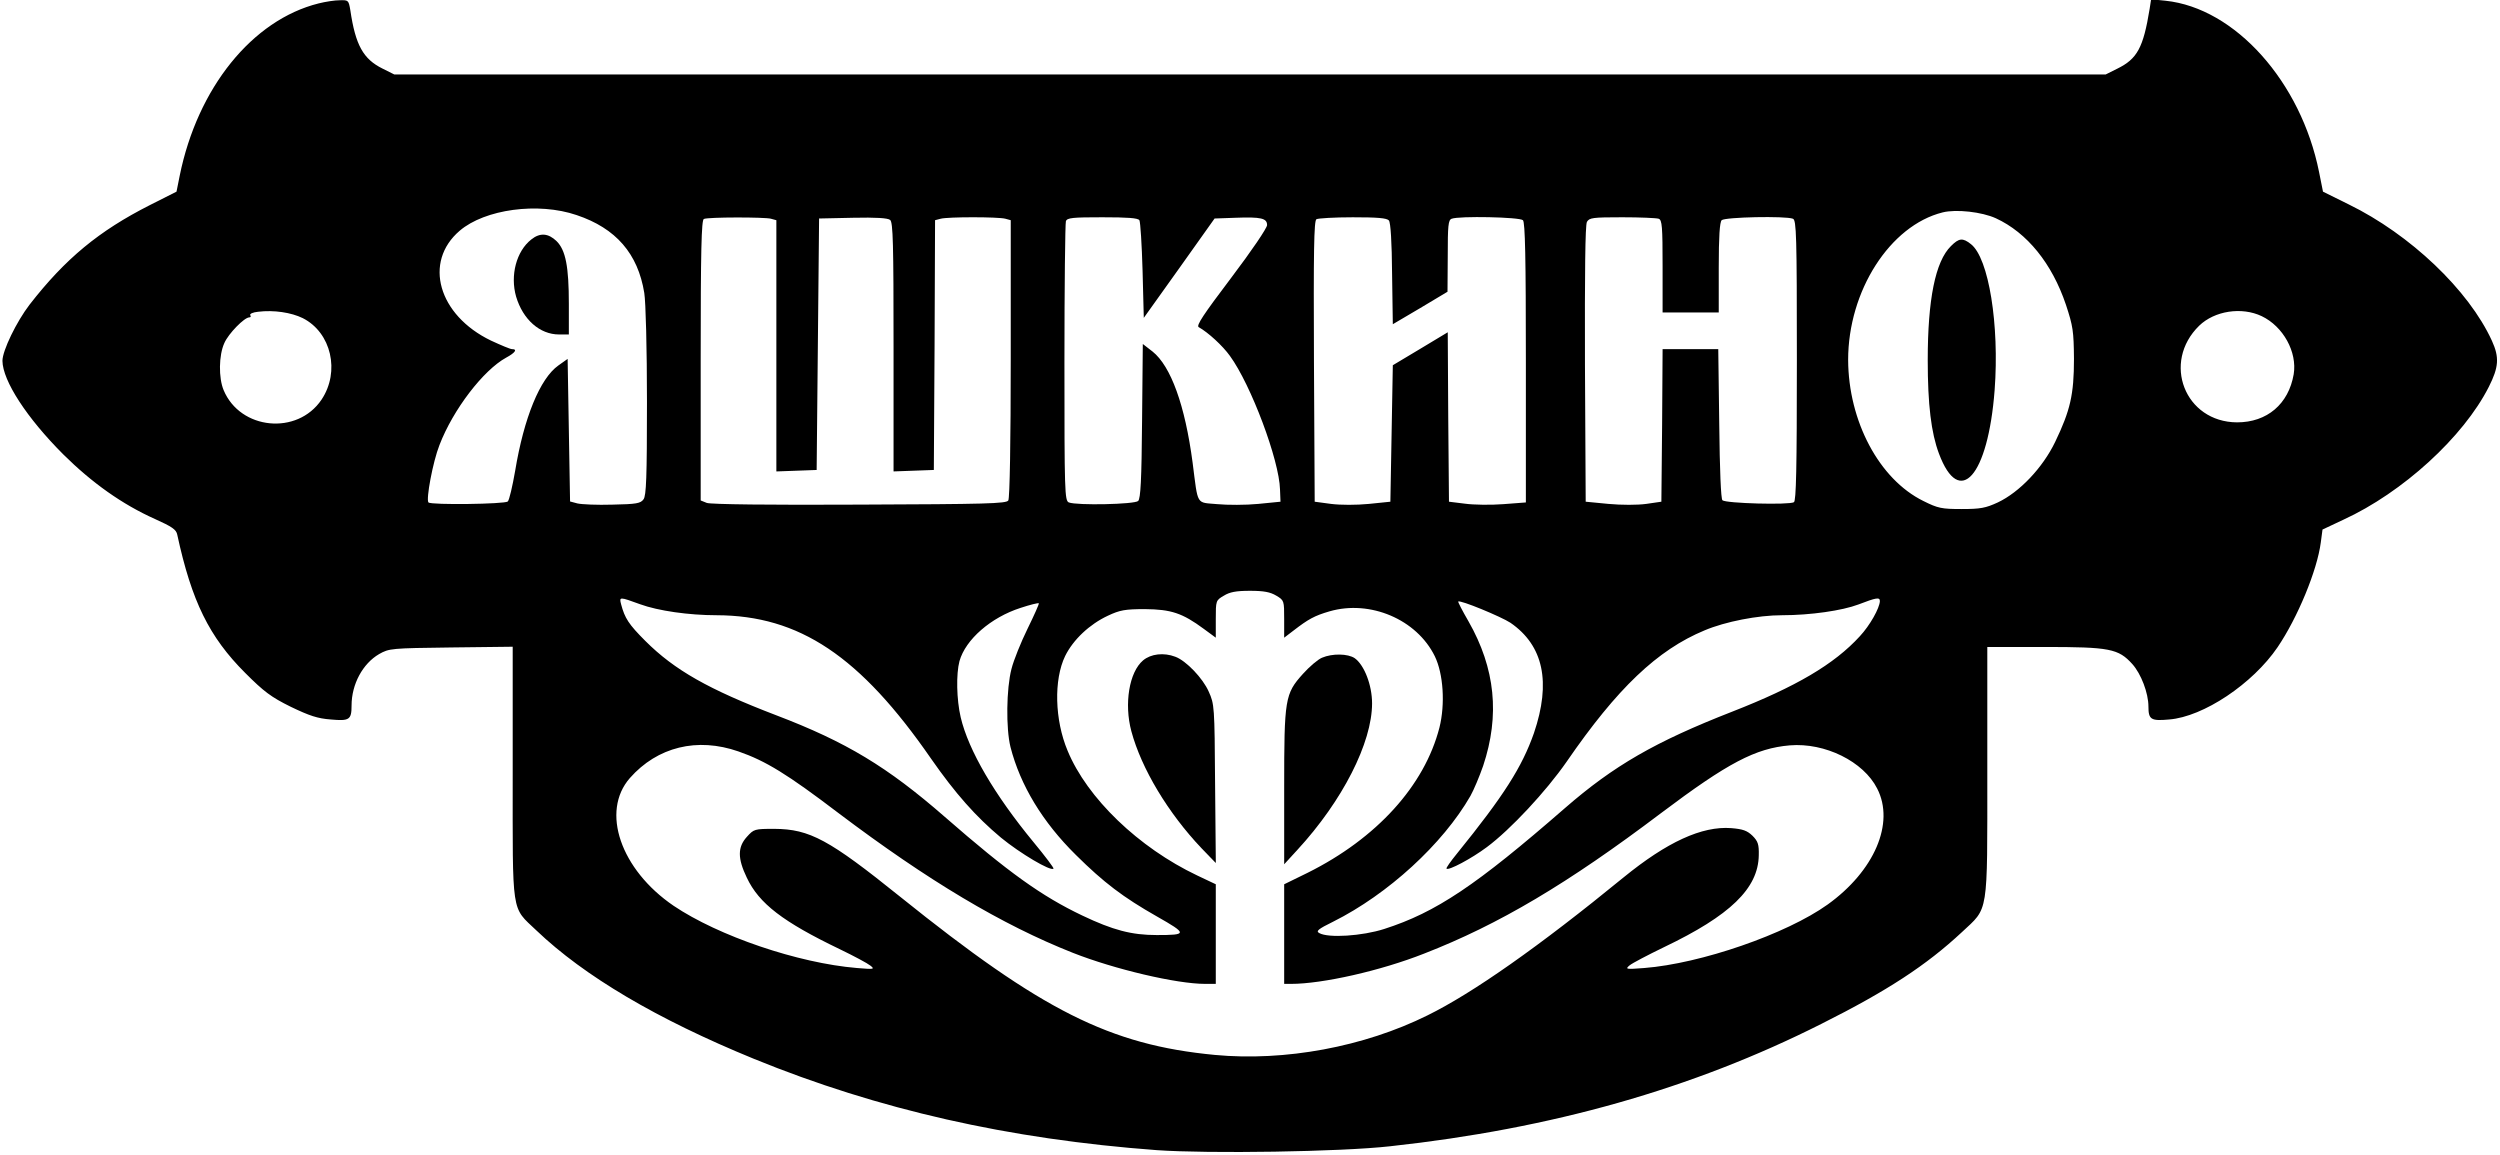 <svg xmlns="http://www.w3.org/2000/svg" version="1.0" width="1024pt" height="473pt" viewBox="0 0 1024 473" preserveAspectRatio="xMidYMid meet">

<g transform="translate(0,473) scale(0.1,-0.1)" fill="#000000" stroke="none">
<path d="M1305 4716 c-272 -68 -496 -346 -569 -706 l-13 -65 -109 -55 c-209 -106 -346 -219 -493 -408 -53 -69 -111 -188 -111 -230 1 -82 100 -234 249 -383 118 -117 242 -205 376 -265 69 -31 87 -43 91 -64 59 -273 131 -419 278 -566 77 -77 106 -99 187 -139 77 -37 110 -48 164 -52 76 -7 85 -1 85 57 0 88 46 172 113 211 41 23 48 24 295 27 l252 3 0 -516 c0 -591 -7 -547 97 -646 196 -187 493 -363 891 -526 510 -208 1043 -329 1650 -374 212 -15 754 -7 957 16 661 72 1237 235 1765 501 271 136 430 240 576 376 110 103 104 63 104 656 l0 512 233 0 c269 0 304 -7 361 -70 36 -40 66 -119 66 -174 0 -53 10 -60 85 -53 140 11 342 146 444 296 82 121 162 314 177 429 l7 53 85 40 c244 112 492 339 596 544 41 81 44 121 13 189 -95 208 -335 436 -587 559 l-105 52 -16 80 c-74 370 -344 672 -629 702 l-59 6 -6 -39 c-26 -160 -51 -205 -132 -245 l-48 -24 -3505 0 -3505 0 -48 24 c-79 39 -111 96 -132 239 -7 41 -8 42 -43 41 -21 0 -59 -6 -87 -13z m1057 -867 c161 -54 251 -158 277 -319 6 -37 11 -227 11 -446 0 -311 -3 -384 -14 -399 -12 -17 -29 -20 -128 -22 -62 -2 -126 1 -143 5 l-30 8 -5 292 -5 292 -38 -27 c-75 -53 -141 -214 -177 -432 -11 -63 -24 -119 -30 -125 -11 -11 -314 -15 -325 -4 -11 11 18 167 45 235 56 146 180 307 273 358 37 20 48 35 24 35 -7 0 -45 16 -86 35 -216 104 -278 322 -128 450 103 88 321 118 479 64z m5813 -13 c128 -59 230 -185 287 -354 29 -88 32 -108 33 -222 0 -146 -15 -211 -77 -340 -51 -106 -146 -206 -235 -248 -50 -23 -71 -27 -148 -27 -82 0 -97 3 -157 33 -181 89 -307 327 -308 578 0 282 171 550 387 604 56 14 161 2 218 -24z m-5017 -2 l22 -6 0 -515 0 -514 83 3 82 3 5 515 5 515 139 3 c93 2 143 -1 152 -9 12 -9 14 -99 14 -521 l0 -509 83 3 82 3 3 511 2 512 23 6 c29 8 235 8 265 0 l22 -6 0 -567 c0 -337 -4 -572 -10 -581 -8 -13 -90 -15 -609 -17 -365 -2 -611 1 -626 7 l-25 10 0 574 c0 450 3 575 13 579 17 8 248 8 275 1z m1509 -6 c4 -7 10 -100 13 -207 l5 -193 145 203 145 204 85 3 c106 4 130 -2 130 -30 0 -12 -63 -105 -147 -216 -115 -152 -144 -196 -133 -202 39 -22 98 -76 128 -118 86 -118 202 -427 205 -547 l2 -50 -91 -9 c-51 -5 -126 -5 -168 -1 -88 8 -78 -9 -101 170 -31 235 -89 395 -164 455 l-40 31 -3 -315 c-2 -242 -6 -318 -16 -328 -14 -14 -251 -19 -284 -6 -17 7 -18 44 -18 572 0 310 3 571 6 580 5 14 28 16 149 16 104 0 146 -3 152 -12z m1022 -1 c7 -9 12 -88 13 -219 l3 -206 112 66 112 67 1 146 c0 125 2 148 16 153 30 12 279 7 292 -6 9 -9 12 -152 12 -584 l0 -572 -92 -7 c-51 -4 -122 -3 -158 2 l-65 8 -3 347 -2 347 -113 -68 -112 -67 -5 -280 -5 -279 -88 -9 c-52 -5 -115 -5 -155 0 l-67 9 -3 574 c-2 453 0 576 10 583 7 4 74 8 149 8 101 0 139 -3 148 -13z m1105 7 c14 -5 16 -32 16 -195 l0 -189 115 0 115 0 0 183 c0 129 4 187 12 195 13 13 262 18 292 6 14 -6 16 -66 16 -579 0 -448 -3 -576 -12 -582 -19 -12 -280 -5 -293 8 -6 6 -11 121 -13 314 l-4 305 -114 0 -114 0 -2 -312 -3 -313 -62 -9 c-37 -5 -101 -5 -155 0 l-93 9 -3 563 c-1 377 1 569 8 583 10 17 22 19 145 19 73 0 140 -3 149 -6z m-5554 -407 c117 -59 154 -219 77 -334 -99 -147 -333 -124 -401 39 -21 50 -20 143 3 193 17 39 82 105 102 105 6 0 8 4 4 9 -3 6 12 12 32 14 65 8 136 -3 183 -26z m8024 8 c88 -42 146 -147 131 -238 -21 -122 -109 -197 -232 -197 -214 1 -309 246 -155 396 63 61 174 78 256 39z m-4036 -1145 c32 -19 32 -21 32 -96 l0 -76 38 29 c61 47 86 61 148 79 166 48 357 -33 431 -184 35 -72 43 -196 19 -292 -61 -238 -257 -454 -540 -595 l-96 -47 0 -204 0 -204 28 0 c129 0 368 54 545 124 306 119 589 287 970 575 275 207 388 266 528 278 144 12 302 -66 358 -177 73 -142 -12 -338 -203 -475 -169 -121 -520 -242 -751 -260 -76 -6 -79 -5 -60 11 11 9 74 42 140 74 272 130 387 241 389 377 1 44 -3 57 -26 80 -22 21 -39 27 -87 31 -120 9 -263 -57 -441 -202 -346 -283 -618 -474 -803 -565 -260 -129 -584 -189 -871 -162 -430 41 -708 181 -1289 648 -291 234 -370 277 -515 278 -82 0 -84 -1 -113 -33 -38 -42 -38 -88 0 -167 50 -106 148 -181 381 -293 58 -28 114 -58 125 -67 19 -15 16 -16 -55 -10 -241 20 -567 131 -751 255 -217 148 -299 386 -179 523 113 128 276 168 445 109 112 -39 200 -93 409 -252 367 -277 670 -458 961 -573 170 -67 424 -127 541 -127 l44 0 0 204 0 204 -76 36 c-240 114 -451 317 -531 511 -53 126 -57 291 -10 388 33 67 100 130 175 165 49 23 70 27 152 27 107 -1 153 -16 241 -81 l49 -36 0 76 c0 75 0 77 33 96 24 15 50 20 107 20 57 0 83 -5 108 -20z m-2606 -35 c74 -27 200 -45 313 -45 339 -1 588 -167 879 -588 99 -142 183 -237 286 -323 78 -64 204 -139 215 -127 3 2 -34 51 -82 109 -159 193 -266 375 -298 511 -17 73 -19 177 -5 230 25 89 129 179 250 218 39 13 72 21 75 19 2 -2 -19 -49 -46 -104 -27 -55 -57 -129 -66 -165 -21 -80 -23 -244 -4 -320 40 -156 131 -307 268 -442 114 -113 193 -173 332 -252 125 -71 125 -76 -1 -76 -103 0 -179 20 -305 80 -166 79 -303 177 -563 404 -235 205 -404 307 -690 416 -277 106 -417 185 -537 305 -68 68 -84 93 -99 150 -8 31 -7 31 78 0z m5078 13 c-1 -29 -41 -100 -82 -144 -105 -115 -262 -207 -523 -309 -315 -123 -485 -221 -685 -395 -364 -317 -528 -427 -740 -495 -90 -29 -229 -38 -266 -17 -15 8 -6 16 57 47 224 112 449 318 562 515 14 25 37 80 52 123 69 207 50 399 -60 592 -25 43 -44 80 -42 81 7 8 176 -62 214 -87 135 -93 167 -243 96 -452 -49 -139 -123 -256 -315 -493 -26 -32 -46 -60 -43 -62 8 -9 102 41 165 88 97 72 243 229 327 350 207 301 372 458 565 538 85 36 219 62 317 62 117 0 247 19 313 44 73 28 88 31 88 14z"/>
<path d="M2176 3749 c-61 -48 -87 -147 -62 -234 28 -94 97 -155 176 -155 l40 0 0 125 c0 153 -13 220 -50 257 -34 33 -68 36 -104 7z"/>
<path d="M7991 3722 c-64 -63 -95 -219 -95 -467 0 -182 14 -298 46 -383 84 -225 201 -93 228 260 20 267 -24 541 -97 598 -34 27 -49 25 -82 -8z"/>
<path d="M4682 2025 c-57 -48 -78 -178 -48 -290 41 -153 151 -336 288 -480 l58 -60 -3 325 c-2 318 -3 326 -26 377 -24 55 -93 127 -137 143 -47 18 -100 12 -132 -15z"/>
<path d="M5415 2036 c-17 -7 -52 -37 -78 -66 -74 -82 -77 -102 -77 -467 l0 -313 55 60 c184 200 305 438 305 599 0 75 -32 157 -71 185 -28 19 -92 20 -134 2z"/>
</g>
</svg>
